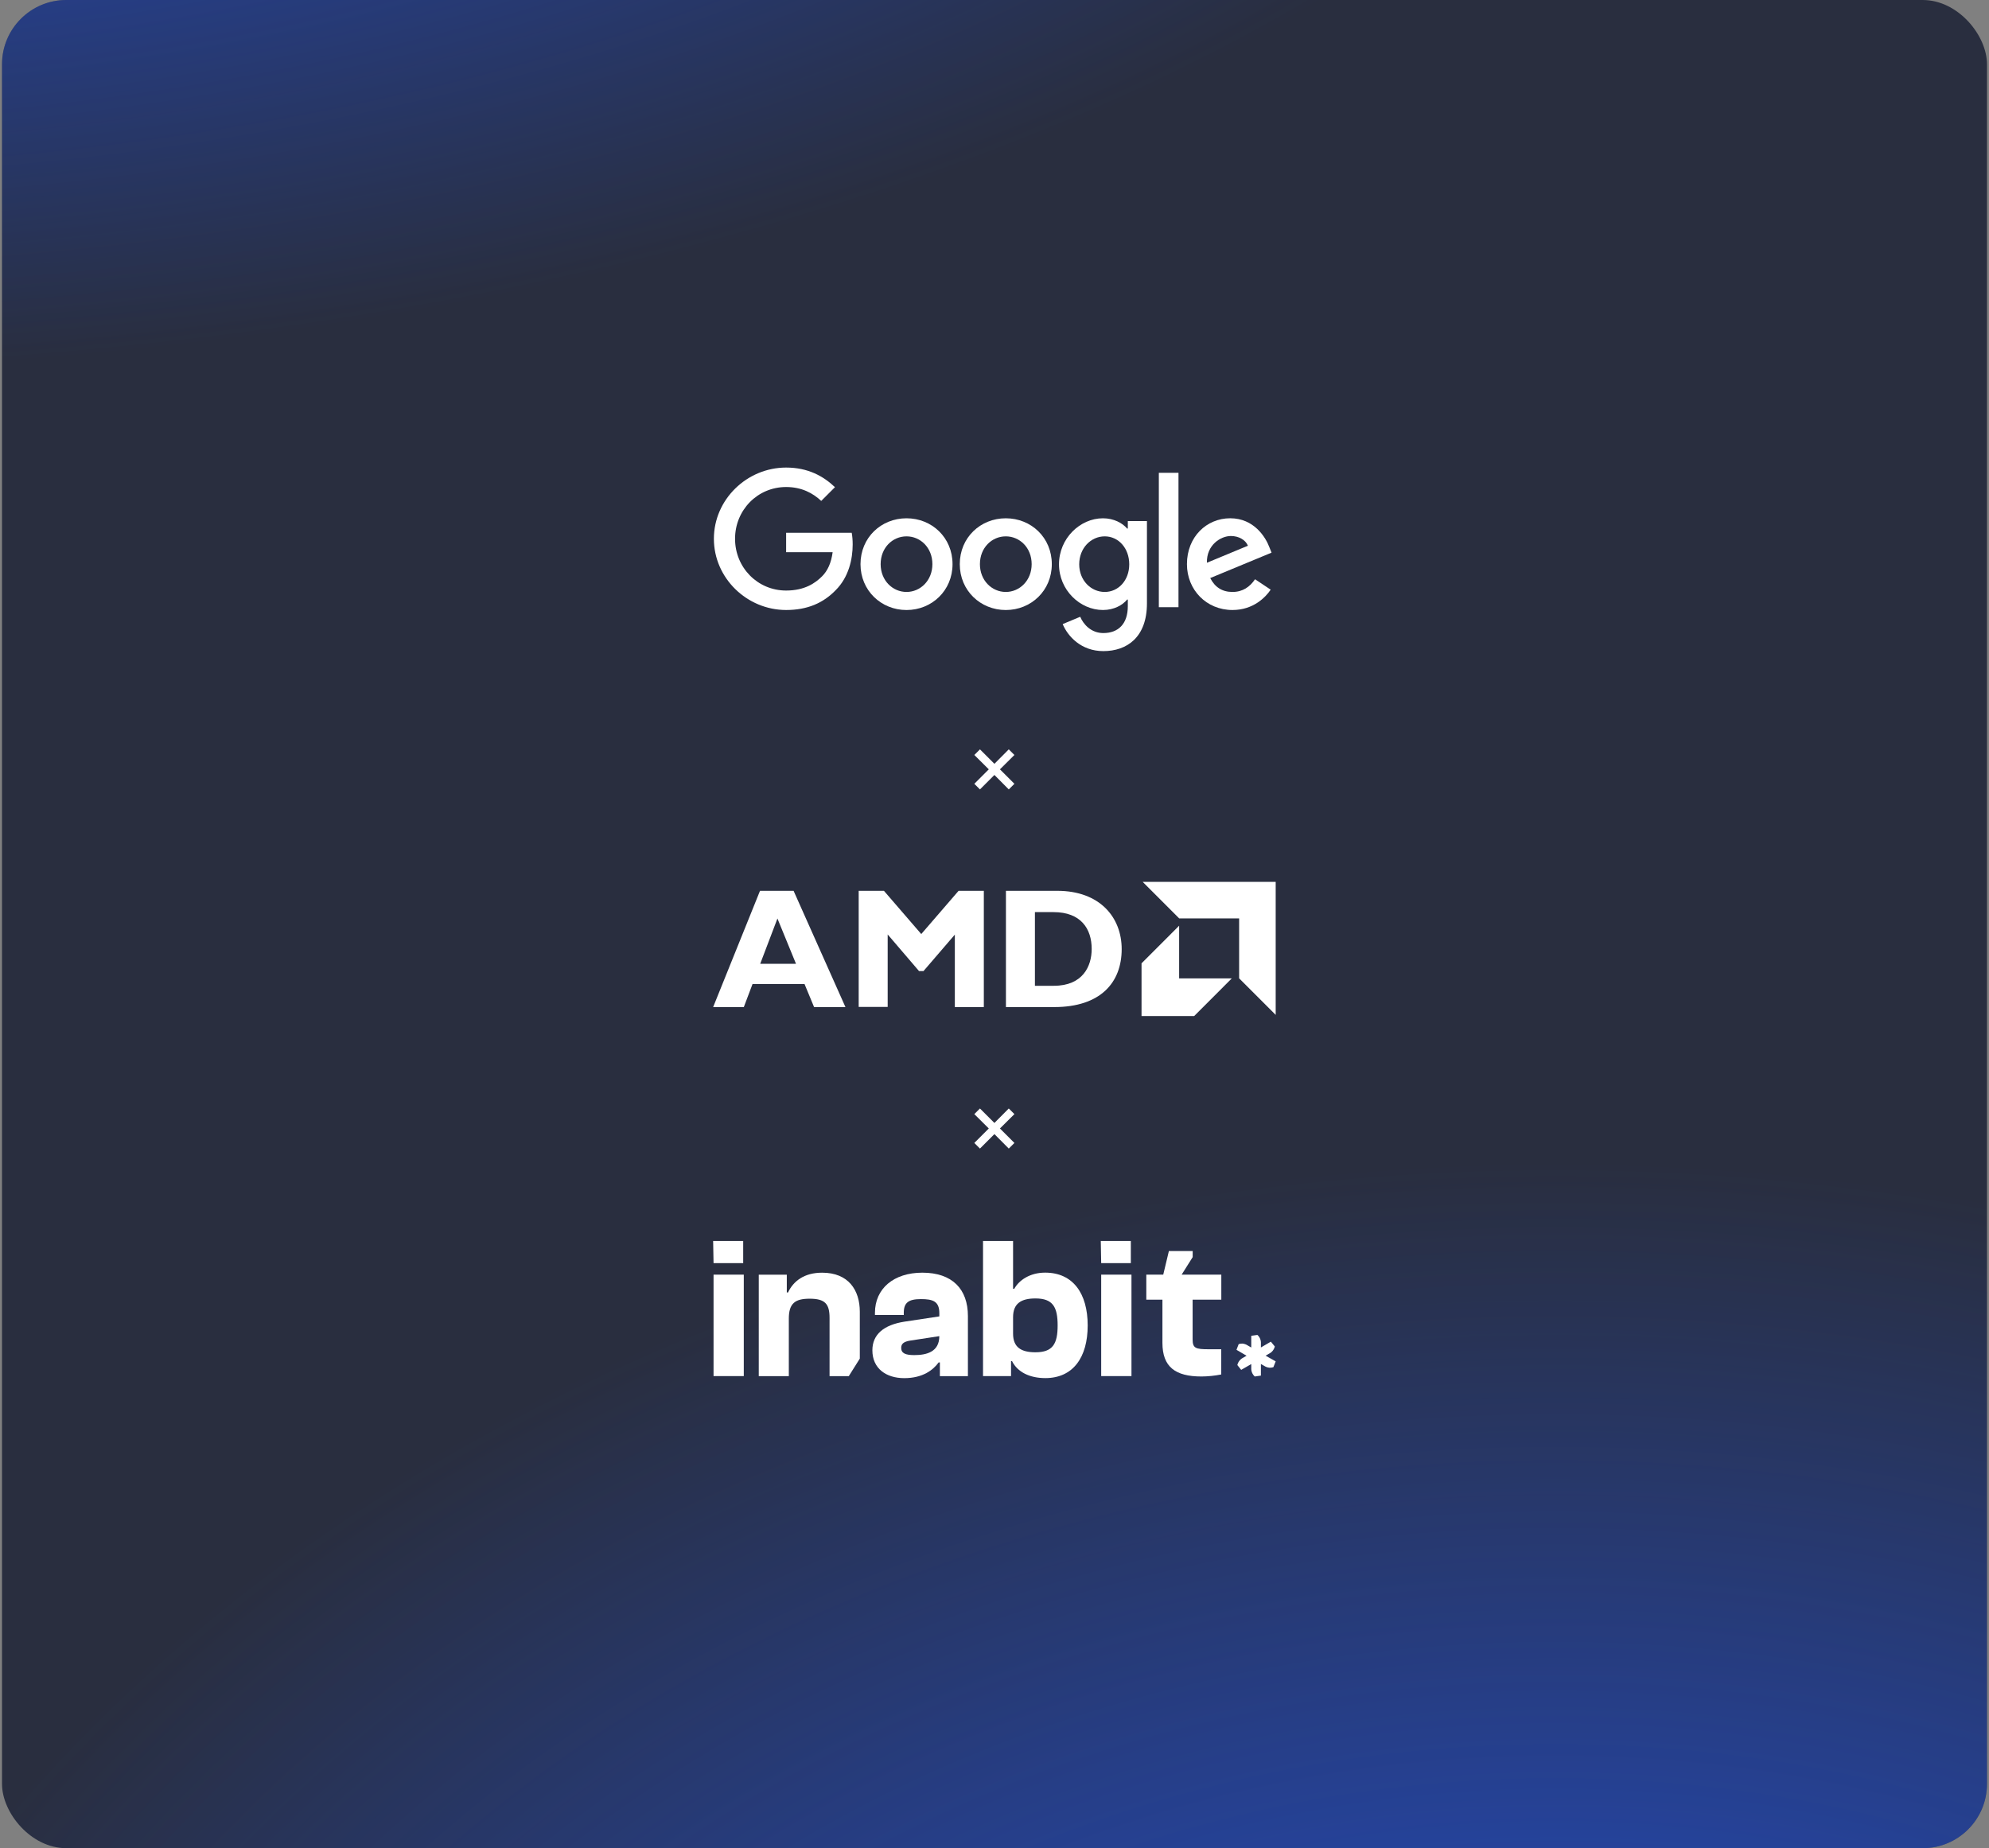 <?xml version="1.0" encoding="UTF-8"?> <svg xmlns="http://www.w3.org/2000/svg" width="495" height="460" viewBox="0 0 495 460" fill="none"><rect x="0" y="0" width="495" height="460" fill="#808080" stroke="none"/><g clip-path="url(#clip0_4999_14312)"><rect x="0.5" width="494" height="460" rx="16" fill="#292E3F"></rect><ellipse cx="386.5" cy="653.5" rx="461.5" ry="365.5" fill="url(#paint0_radial_4999_14312)"></ellipse><ellipse cx="-79.5" cy="-152" rx="522.5" ry="245" fill="url(#paint1_radial_4999_14312)"></ellipse><g clip-path="url(#clip1_4999_14312)"><path d="M237.056 140.414C237.056 146.987 231.914 151.83 225.604 151.83C219.294 151.83 214.152 146.987 214.152 140.414C214.152 133.795 219.294 128.998 225.604 128.998C231.914 128.998 237.056 133.795 237.056 140.414ZM232.043 140.414C232.043 136.307 229.063 133.496 225.604 133.496C222.145 133.496 219.165 136.307 219.165 140.414C219.165 144.48 222.145 147.332 225.604 147.332C229.063 147.332 232.043 144.475 232.043 140.414Z" fill="white"></path><path d="M261.762 140.414C261.762 146.987 256.62 151.83 250.31 151.83C244 151.83 238.858 146.987 238.858 140.414C238.858 133.8 244 128.998 250.31 128.998C256.62 128.998 261.762 133.795 261.762 140.414ZM256.749 140.414C256.749 136.307 253.769 133.496 250.31 133.496C246.851 133.496 243.871 136.307 243.871 140.414C243.871 144.48 246.851 147.332 250.31 147.332C253.769 147.332 256.749 144.475 256.749 140.414Z" fill="white"></path><path d="M285.439 129.688V150.183C285.439 158.614 280.466 162.057 274.589 162.057C269.055 162.057 265.725 158.357 264.469 155.33L268.834 153.513C269.611 155.371 271.516 157.564 274.583 157.564C278.346 157.564 280.677 155.243 280.677 150.873V149.231H280.502C279.38 150.615 277.219 151.825 274.491 151.825C268.783 151.825 263.553 146.853 263.553 140.455C263.553 134.011 268.783 128.998 274.491 128.998C277.214 128.998 279.375 130.207 280.502 131.551H280.677V129.693H285.439V129.688ZM281.033 140.455C281.033 136.435 278.351 133.496 274.939 133.496C271.48 133.496 268.582 136.435 268.582 140.455C268.582 144.434 271.48 147.332 274.939 147.332C278.351 147.332 281.033 144.434 281.033 140.455Z" fill="white"></path><path d="M293.288 117.674V151.13H288.398V117.674H293.288Z" fill="white"></path><path d="M312.342 144.171L316.234 146.765C314.978 148.624 311.951 151.825 306.722 151.825C300.236 151.825 295.393 146.812 295.393 140.409C295.393 133.62 300.278 128.993 306.161 128.993C312.085 128.993 314.983 133.707 315.93 136.255L316.45 137.552L301.189 143.873C302.357 146.163 304.174 147.332 306.722 147.332C309.275 147.332 311.045 146.076 312.342 144.171ZM300.365 140.064L310.567 135.828C310.006 134.402 308.317 133.409 306.331 133.409C303.783 133.409 300.236 135.658 300.365 140.064Z" fill="white"></path><path d="M195.643 137.444V132.601H211.964C212.124 133.445 212.206 134.443 212.206 135.524C212.206 139.158 211.213 143.651 208.011 146.853C204.897 150.096 200.919 151.825 195.648 151.825C185.879 151.825 177.664 143.868 177.664 134.099C177.664 124.329 185.879 116.372 195.648 116.372C201.053 116.372 204.903 118.493 207.795 121.257L204.378 124.674C202.303 122.729 199.493 121.215 195.643 121.215C188.509 121.215 182.93 126.965 182.93 134.099C182.93 141.232 188.509 146.982 195.643 146.982C200.27 146.982 202.905 145.124 204.594 143.435C205.963 142.066 206.864 140.11 207.219 137.439L195.643 137.444Z" fill="white"></path></g><mask id="mask0_4999_14312" style="mask-type:alpha" maskUnits="userSpaceOnUse" x="235" y="179" width="25" height="25"><rect x="235.479" y="179.483" width="24" height="24" fill="#D9D9D9"></rect></mask><g mask="url(#mask0_4999_14312)"><path d="M243.879 196.483L242.479 195.083L246.079 191.483L242.479 187.908L243.879 186.508L247.479 190.108L251.054 186.508L252.454 187.908L248.854 191.483L252.454 195.083L251.054 196.483L247.479 192.883L243.879 196.483Z" fill="white"></path></g><g clip-path="url(#clip2_4999_14312)"><path d="M210.405 250.655H202.599L200.224 244.924H187.279L185.114 250.655H177.479L189.142 221.718H197.499L210.405 250.655ZM193.481 228.611L189.192 239.884H198.1L193.481 228.611Z" fill="white"></path><path d="M238.561 221.718H244.844V250.655H237.629V232.619L229.824 241.697H228.721L220.916 232.579V250.615H213.701V221.718H219.984L229.273 232.479L238.561 221.718Z" fill="white"></path><path d="M263.12 221.718C273.681 221.718 279.152 228.291 279.152 236.227C279.152 244.543 273.892 250.655 262.349 250.655H250.345V221.718H263.12ZM257.559 245.355H262.269C269.523 245.355 271.687 240.435 271.687 236.186C271.687 231.176 269.012 227.018 262.188 227.018H257.559V245.355Z" fill="white"></path><path d="M308.381 228.581H293.461L284.373 219.483H317.479V252.599L308.381 243.501V228.581Z" fill="white"></path><path d="M293.451 243.511V230.405L284.092 239.764V252.88H297.198L306.557 243.511H293.451Z" fill="white"></path></g><mask id="mask1_4999_14312" style="mask-type:alpha" maskUnits="userSpaceOnUse" x="235" y="268" width="25" height="25"><rect x="235.479" y="268.87" width="24" height="24" fill="#D9D9D9"></rect></mask><g mask="url(#mask1_4999_14312)"><path d="M243.879 285.87L242.479 284.47L246.079 280.87L242.479 277.295L243.879 275.895L247.479 279.495L251.054 275.895L252.454 277.295L248.854 280.87L252.454 284.47L251.054 285.87L247.479 282.27L243.879 285.87Z" fill="white"></path></g><g clip-path="url(#clip3_4999_14312)"><path d="M177.58 314.388L177.479 308.87H184.957V314.388H177.58ZM177.58 342.497V317.25H185.105V342.497H177.58Z" fill="white"></path><path d="M217.107 336.073C217.107 332.157 219.918 329.749 225.137 328.944L233.771 327.642V326.837C233.771 323.877 232.164 323.337 229.201 323.337C226.141 323.337 224.923 324.188 224.923 326.747V327.299H217.748V326.747C217.748 320.727 222.415 316.76 229.543 316.76C236.971 316.76 240.883 320.824 240.883 327.552V342.509H233.907V339.094H233.607C232.25 340.953 229.691 343.01 225.024 343.01C220.568 343.007 217.107 340.638 217.107 336.073ZM227.544 337.274C230.609 337.274 233.767 336.473 233.767 332.557L226.537 333.662C224.982 333.914 224.278 334.416 224.278 335.47C224.282 336.823 225.339 337.274 227.533 337.274H227.544Z" fill="white"></path><path d="M244.644 342.497V308.87H252.122V320.766H252.422C253.588 318.658 256.287 316.749 260.102 316.749C267.028 316.749 270.692 321.917 270.692 329.897C270.692 337.877 267.028 342.999 260.149 342.999C256.237 342.999 253.223 341.494 251.87 338.783H251.617V342.497H244.644ZM257.691 336.574C262.008 336.574 263.213 334.467 263.213 329.897C263.213 325.328 262.047 323.173 257.691 323.173C254.129 323.173 252.122 324.429 252.122 327.84V331.908C252.111 335.318 254.117 336.574 257.68 336.574H257.691Z" fill="white"></path><path d="M274.052 314.388L273.951 308.87H281.429V314.388H274.052ZM274.052 342.497V317.25H281.588V342.497H274.052Z" fill="white"></path><path d="M303.946 323.473V317.25H294.076L296.821 312.883V311.378H290.899L289.495 317.25H285.279V323.473H289.292V334.214C289.292 340.187 292.454 342.598 299.015 342.598C300.665 342.584 302.311 342.415 303.93 342.093V335.82H300.819C297.556 335.82 296.806 335.571 296.806 333.362V323.473H303.946Z" fill="white"></path><path d="M213.98 338.13V326.487C213.98 321.116 211.172 316.764 204.596 316.764C200.178 316.764 197.468 318.821 196.114 321.684H195.811V317.266H188.834V342.513H196.313V328.209C196.313 324.394 197.868 323.239 201.485 323.239C205.3 323.239 206.451 324.495 206.451 328.007V342.513H211.234L213.98 338.145V338.13Z" fill="white"></path><path d="M313.8 334.393V335.373L316.277 333.93L317.261 335.128C317.167 335.515 316.988 335.878 316.738 336.189C316.488 336.5 316.173 336.753 315.814 336.928L314.971 337.418L317.479 338.834L316.907 340.28C316.603 340.378 316.285 340.424 315.966 340.417C315.484 340.381 315.019 340.221 314.617 339.954L313.8 339.491V342.377L312.272 342.598C311.974 342.328 311.74 341.994 311.59 341.621C311.439 341.248 311.374 340.845 311.401 340.444V339.507L308.892 340.949L307.939 339.752C308.03 339.359 308.206 338.992 308.456 338.676C308.705 338.36 309.022 338.103 309.382 337.924L310.23 337.434L307.722 335.96L308.266 334.544C308.56 334.445 308.87 334.399 309.18 334.408C309.674 334.45 310.148 334.618 310.557 334.898L311.401 335.388V332.471L312.925 332.254C313.225 332.519 313.46 332.85 313.612 333.221C313.764 333.592 313.828 333.993 313.8 334.393Z" fill="white"></path></g></g><defs><radialGradient id="paint0_radial_4999_14312" cx="0" cy="0" r="1" gradientUnits="userSpaceOnUse" gradientTransform="translate(386.5 653.5) rotate(90) scale(365.5 461.5)"><stop stop-color="#2159FF"></stop><stop offset="1" stop-color="#2159FF" stop-opacity="0"></stop></radialGradient><radialGradient id="paint1_radial_4999_14312" cx="0" cy="0" r="1" gradientUnits="userSpaceOnUse" gradientTransform="translate(-79.5 -152) rotate(90) scale(245 522.5)"><stop stop-color="#2159FF"></stop><stop offset="1" stop-color="#2159FF" stop-opacity="0"></stop></radialGradient><clipPath id="clip0_4999_14312"><rect x="0.5" width="494" height="460" rx="16" fill="white"></rect></clipPath><clipPath id="clip1_4999_14312"><rect width="140" height="47.353" fill="white" transform="translate(177.479 116.13)"></rect></clipPath><clipPath id="clip2_4999_14312"><rect width="140" height="33.387" fill="white" transform="translate(177.479 219.483)"></rect></clipPath><clipPath id="clip3_4999_14312"><rect width="140" height="35" fill="white" transform="translate(177.479 308.87)"></rect></clipPath></defs></svg> 